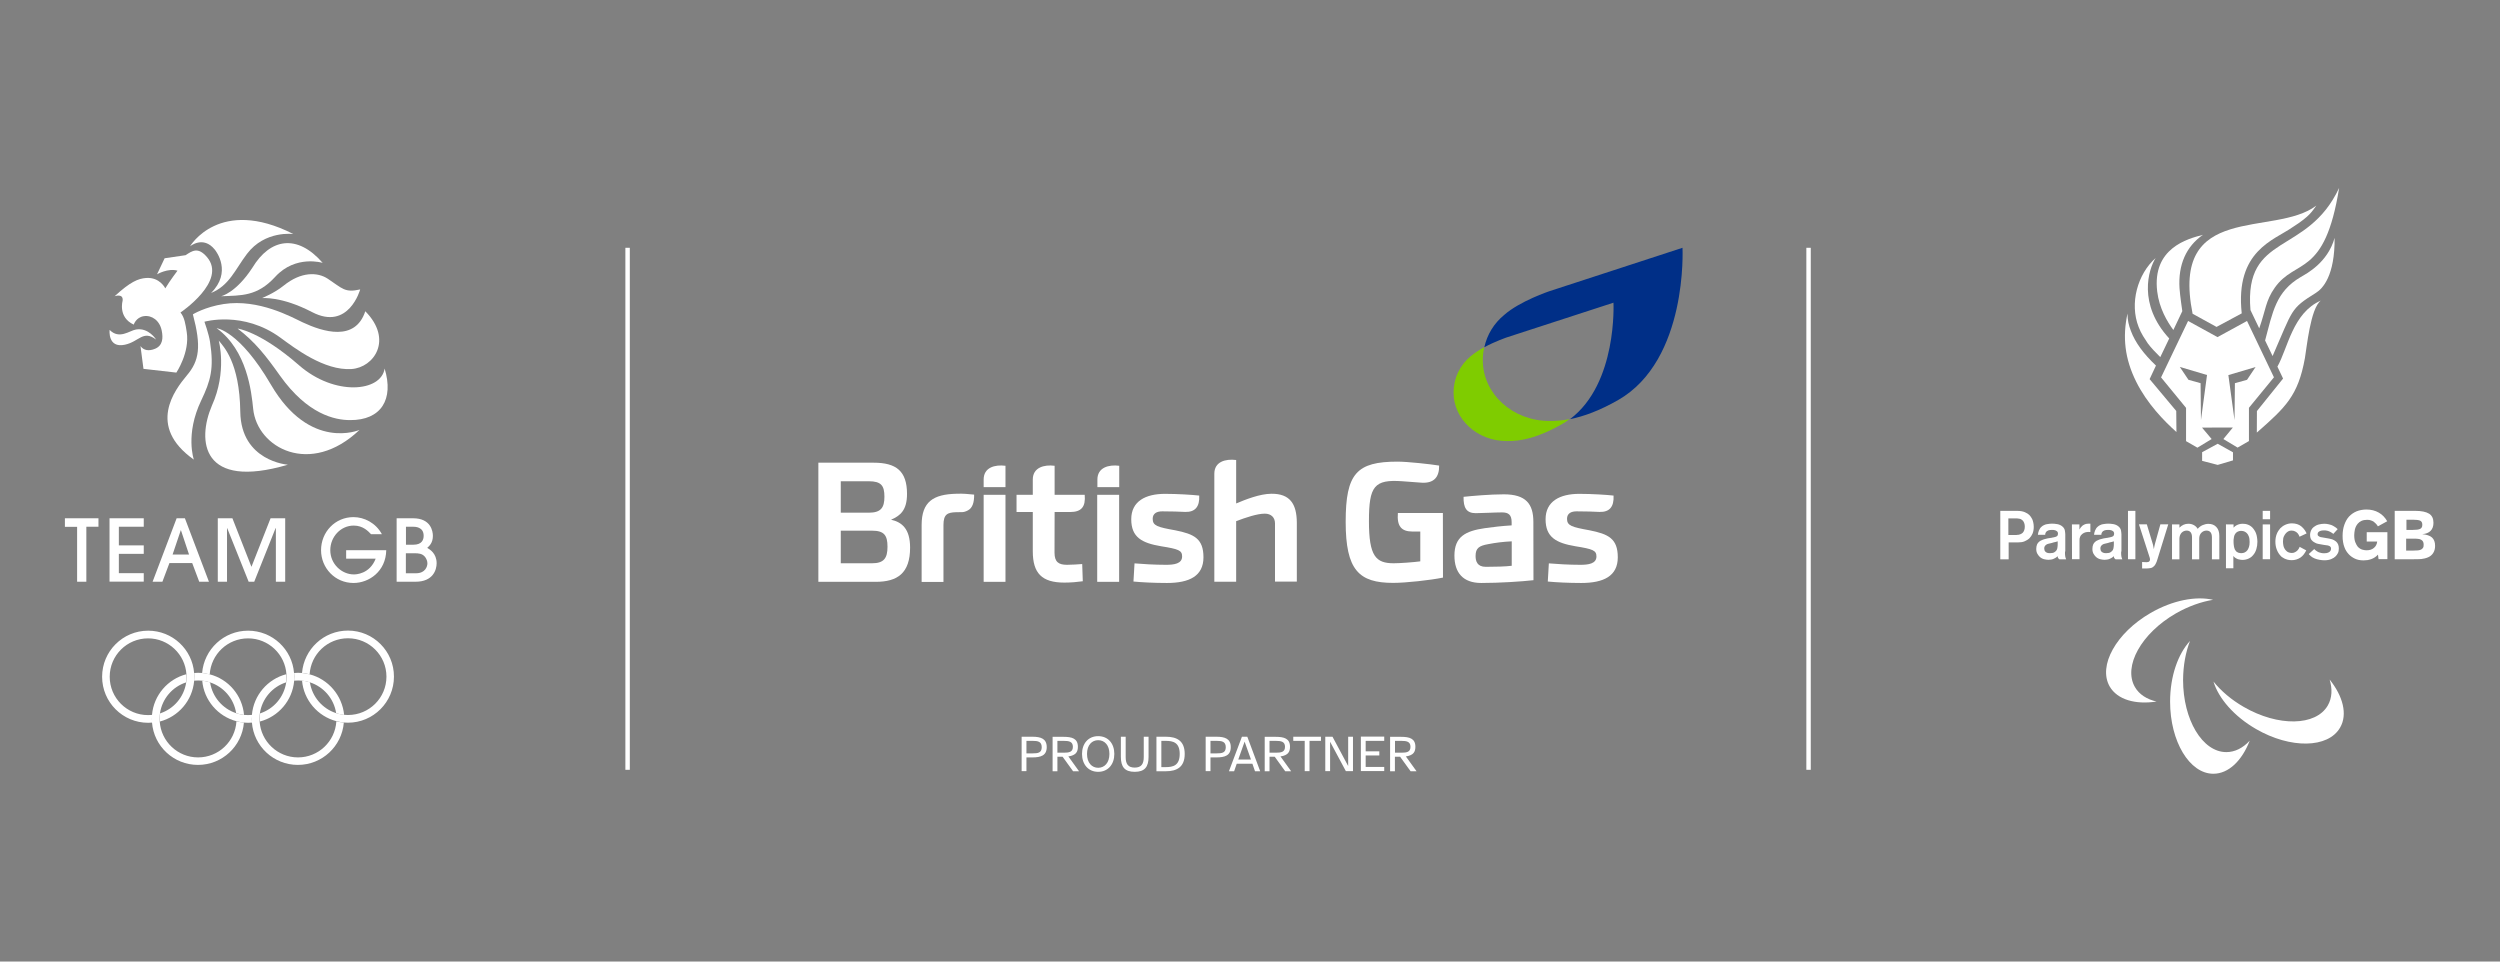 <?xml version="1.0" encoding="utf-8"?>
<!-- Generator: Adobe Illustrator 27.4.0, SVG Export Plug-In . SVG Version: 6.00 Build 0)  -->
<svg version="1.1" id="Layer_1" xmlns="http://www.w3.org/2000/svg" xmlns:xlink="http://www.w3.org/1999/xlink" x="0px" y="0px"
	 viewBox="0 0 2600 1000" style="enable-background:new 0 0 2600 1000;" xml:space="preserve">
<rect x="0" y="0" width="2600" height="1000" fill="#808080" stroke="none"/>
<style type="text/css">
	.st0{fill:#FFFFFF;}
	.st1{fill:#002F87;}
	.st2{fill:#7FCC00;}
</style>
<g>
	<g>
		<path class="st0" d="M2384.1,236.4c19.1-12.1,20.6-17.1,24.9-22.6c-43.7,33.4-152.2-4.9-128.7,112.5c8.4,4.6,20.9,11.4,24.9,13.7
			l26.2-14.1C2324.4,260.7,2364.9,249.9,2384.1,236.4z"/>
		<path class="st0" d="M2241.9,268.3c-18.8,16.6-27.4,47.2-17.7,71.8c1.2,3.1,2.7,6.3,4.6,9.4l4.9,7.6c3.4,4.6,8.3,9.7,13,14.3
			l9.3-19.4C2223.2,316.5,2234.3,280.1,2241.9,268.3z"/>
		<path class="st0" d="M2235.6,394.3l6.6-14.1c-12.7-12-21.5-23.8-26.1-36.1c-2.2-5.9-3.5-11-3.5-18c-5.3,24.3-2.9,46.9,9,70.8
			c11.3,22.8,29.1,41,41.9,52.4l-0.2-21.9L2235.6,394.3z"/>
		<path class="st0" d="M2243.5,303.2c2.1,17.5,10.5,31.5,16.8,40l9.3-19.6c0,0-2.4-16.2-2.9-23.9c-1.5-24.3,6.8-43.3,24.4-55.5
			C2275.1,248.3,2238.1,258.1,2243.5,303.2z"/>
		<path class="st0" d="M2432.7,195.4c-33.1,71.1-99.1,46-92.2,127.1l9.1,19c6.7-18.8,6.6-28.7,16.1-42.2
			C2387.5,268.3,2417.7,289.2,2432.7,195.4z"/>
		<path class="st0" d="M2428,247.4c-7.3,26-29.3,37.2-35.2,40.7c-26.1,15.3-29.2,36.7-37.1,66l7.8,16.2c21.5-49,18.1-48.9,45-65.7
			C2415.7,300.2,2428.3,286.7,2428,247.4z"/>
		<path class="st0" d="M2368.5,381.3l5.9,12.4l-27.2,33.8c-0.1,3.2,0,13-0.1,22.4c30-26.4,42.9-38.2,50-77.4
			c1.8-9.9,5.7-52,16.6-59.9C2384.4,325.3,2379.4,362,2368.5,381.3z"/>
		<g>
			<path class="st0" d="M2080.1,531.3h17.8c3.2,0,5.9,0.5,8,1.4s3.6,1.9,4.6,2.9c0.5,0.5,1,1.1,1.5,1.8c0.5,0.7,1,1.5,1.5,2.5
				c0.5,1,0.8,2.2,1.1,3.5c0.3,1.3,0.5,2.8,0.5,4.5c0,2.6-0.4,4.9-1.2,6.9c-0.8,1.9-1.9,3.6-3.2,4.9c-1.3,1.3-3,2.3-5,3.2
				s-4.4,1.2-7,1.2h-9.7v17.6h-8.7V531.3z M2097.4,556.3c1.5,0,2.8-0.2,3.8-0.7c1-0.5,1.9-0.9,2.4-1.5c0.5-0.5,1.1-1.4,1.5-2.4
				s0.7-2.3,0.7-3.9c0-1.5-0.2-2.7-0.6-3.8c-0.4-1.1-0.9-1.9-1.5-2.6c-1.1-1.1-2.2-1.7-3.4-1.9c-1.2-0.2-2.2-0.4-2.8-0.4h-8.8v17.3
				H2097.4z"/>
			<path class="st0" d="M2147.6,573.3c0,1.1,0,2,0,2.9c0,0.8,0.1,1.5,0.2,2.2s0.2,1.2,0.4,1.7c0.2,0.5,0.4,1.1,0.6,1.6h-7
				c-0.7-0.5-1.2-1-1.5-1.6c-0.2-0.4-0.3-0.8-0.3-1.1s0-0.5,0-0.6c-0.8,0.8-1.7,1.5-2.5,1.9c-0.8,0.5-1.7,0.8-2.5,1.2
				c-0.8,0.2-1.6,0.5-2.4,0.5c-0.8,0.1-1.5,0.2-2.2,0.2c-1.3,0-2.8-0.2-4.5-0.6c-1.6-0.4-3.2-1.2-4.6-2.5c-0.9-0.9-1.8-2-2.5-3.3
				s-1.1-2.9-1.1-4.9c0-1.8,0.3-3.3,0.8-4.6c0.5-1.2,1.3-2.2,2.2-2.9c0.7-0.6,1.5-1.2,2.5-1.5c0.9-0.5,1.9-0.8,2.8-1.1
				s1.7-0.5,2.4-0.6s1.1-0.2,1.2-0.3l3.2-0.5c0.2-0.1,0.3-0.1,0.5-0.1c0.1,0,0.2,0,0.4,0c0.2,0,0.4-0.1,0.7-0.2
				c0.3-0.1,0.8-0.2,1.6-0.3c0.7-0.2,1.3-0.3,1.9-0.5c0.6-0.2,1.1-0.5,1.5-0.8s0.6-0.8,0.7-1.2c0.1-0.5,0.2-0.8,0.2-1.2
				c0-0.6-0.1-1.2-0.3-1.6c-0.2-0.5-0.5-0.9-1.2-1.3c-0.7-0.5-1.5-0.8-2.3-0.9c-0.8-0.2-1.6-0.2-2.3-0.2c-1.8,0-3,0.2-3.9,0.5
				c-0.8,0.4-1.3,0.7-1.5,0.8c-0.4,0.3-0.8,0.8-1.2,1.4s-0.6,1.4-0.6,2.4h-7.6c0.1-1.5,0.5-2.9,1.1-4.5c0.6-1.5,1.5-2.9,2.7-3.9
				c0.8-0.8,1.8-1.4,2.8-1.8c1-0.5,2-0.8,3-0.9c1-0.2,2-0.3,2.9-0.4s1.7-0.1,2.4-0.1c0.5,0,1.3,0,2.3,0.1c0.9,0.1,1.9,0.2,3,0.4
				s2.1,0.5,3.1,1c1,0.5,1.9,1.1,2.7,1.9c1.2,1.2,1.9,2.5,2.1,4c0.2,1.4,0.4,2.7,0.4,3.8v17.8H2147.6z M2133.8,564.7
				c-1.2,0.3-2.4,0.5-3.4,0.8c-1,0.2-1.9,0.6-2.6,1.2c-0.5,0.5-1,0.9-1.3,1.5c-0.3,0.5-0.5,1.3-0.5,2.2c0,0.5,0.1,1.2,0.3,1.9
				c0.2,0.7,0.6,1.2,1.3,1.8s1.4,0.8,2.2,1c0.8,0.2,1.5,0.2,2.2,0.2c2,0,3.6-0.3,4.6-1c1.1-0.7,1.9-1.5,2.3-2.2
				c0.5-0.9,0.8-2,0.9-3.2c0.2-1.2,0.2-2.3,0.2-3.4V563c-0.7,0.2-1.4,0.5-2.1,0.6c-0.8,0.2-1.5,0.4-2.2,0.5L2133.8,564.7z"/>
			<path class="st0" d="M2154.8,545.4h7.8v5.3c0.3-0.5,0.8-1.2,1.2-1.9c0.5-0.6,1-1.2,1.6-1.8c1.5-1.2,3-1.9,4.6-2.2
				c1.5-0.2,2.9-0.3,4-0.2v8.7c-3.5-0.4-6.3,0.3-8.4,2c-1.2,0.9-1.9,1.9-2.3,3c-0.5,1.1-0.6,2.2-0.6,3.5v19.8h-7.8L2154.8,545.4
				L2154.8,545.4z"/>
			<path class="st0" d="M2206,573.3c0,1.1,0,2,0,2.9c0,0.8,0.1,1.5,0.2,2.2c0.1,0.6,0.2,1.2,0.4,1.7c0.2,0.5,0.4,1.1,0.6,1.6h-7
				c-0.7-0.5-1.2-1-1.5-1.6c-0.2-0.4-0.3-0.8-0.3-1.1s0-0.5,0-0.6c-0.8,0.8-1.7,1.5-2.5,1.9c-0.8,0.5-1.7,0.8-2.5,1.2
				c-0.8,0.2-1.6,0.5-2.4,0.5c-0.8,0.1-1.5,0.2-2.2,0.2c-1.3,0-2.8-0.2-4.5-0.6c-1.6-0.4-3.2-1.2-4.6-2.5c-0.9-0.9-1.8-2-2.5-3.3
				s-1.1-2.9-1.1-4.9c0-1.8,0.3-3.3,0.8-4.6c0.5-1.2,1.3-2.2,2.2-2.9c0.7-0.6,1.5-1.2,2.5-1.5c0.9-0.5,1.9-0.8,2.8-1.1
				c0.9-0.3,1.7-0.5,2.4-0.6c0.7-0.2,1.1-0.2,1.2-0.3l3.2-0.5c0.2-0.1,0.3-0.1,0.5-0.1c0.1,0,0.2,0,0.4,0s0.4-0.1,0.7-0.2
				c0.3-0.1,0.8-0.2,1.6-0.3c0.7-0.2,1.3-0.3,1.9-0.5c0.6-0.2,1.1-0.5,1.5-0.8c0.4-0.4,0.6-0.8,0.7-1.2c0.1-0.5,0.2-0.8,0.2-1.2
				c0-0.6-0.1-1.2-0.3-1.6c-0.2-0.5-0.5-0.9-1.2-1.3c-0.7-0.5-1.5-0.8-2.3-0.9c-0.8-0.2-1.6-0.2-2.3-0.2c-1.8,0-3,0.2-3.9,0.5
				c-0.8,0.4-1.3,0.7-1.5,0.8c-0.4,0.3-0.8,0.8-1.2,1.4c-0.4,0.6-0.6,1.4-0.6,2.4h-7.6c0.1-1.5,0.5-2.9,1.1-4.5
				c0.6-1.5,1.5-2.9,2.7-3.9c0.8-0.8,1.8-1.4,2.8-1.8c1-0.5,2-0.8,3-0.9c1-0.2,2-0.3,2.9-0.4s1.7-0.1,2.4-0.1c0.5,0,1.3,0,2.3,0.1
				c0.9,0.1,1.9,0.2,3,0.4c1.1,0.2,2.1,0.5,3.1,1c1,0.5,1.9,1.1,2.7,1.9c1.2,1.2,1.9,2.5,2.1,4c0.2,1.4,0.4,2.7,0.4,3.8v17.8H2206z
				 M2192.2,564.7c-1.2,0.3-2.4,0.5-3.4,0.8c-1,0.2-1.9,0.6-2.6,1.2c-0.5,0.5-1,0.9-1.3,1.5c-0.3,0.5-0.5,1.3-0.5,2.2
				c0,0.5,0.1,1.2,0.3,1.9c0.2,0.7,0.6,1.2,1.3,1.8c0.7,0.5,1.4,0.8,2.2,1c0.8,0.2,1.5,0.2,2.2,0.2c2,0,3.6-0.3,4.6-1
				c1.1-0.7,1.9-1.5,2.3-2.2c0.5-0.9,0.8-2,0.9-3.2c0.2-1.2,0.2-2.3,0.2-3.4V563c-0.7,0.2-1.4,0.5-2.1,0.6c-0.8,0.2-1.5,0.4-2.2,0.5
				L2192.2,564.7z"/>
			<path class="st0" d="M2213.1,531.3h7.7v50.3h-7.7V531.3z"/>
			<path class="st0" d="M2232.5,584.7c0.5,0,0.9-0.1,1.4-0.2c0.5-0.1,0.8-0.2,1.2-0.5c0.2-0.2,0.5-0.5,0.6-0.8s0.3-0.8,0.3-1.3
				c0-0.3,0-0.7-0.1-1c-0.1-0.4-0.2-0.6-0.2-0.9l-11.2-34.7h8.2l6.2,20.5c0.1,0.3,0.2,0.8,0.3,1.2c0.2,0.5,0.2,1,0.3,1.5
				s0.2,1,0.3,1.5c0.1,0.5,0.2,0.8,0.2,1.2c0.2-1.2,0.4-2.3,0.6-3.2c0.2-0.9,0.4-1.6,0.5-2.2l5.7-20.5h8.2l-11.2,36.2
				c-0.7,2.2-1.2,3.8-1.9,4.9c-0.5,1.1-1.2,1.9-1.8,2.5c-1.1,1.1-2.2,1.7-3.5,1.9c-1.2,0.2-2.5,0.4-3.7,0.4h-5.1v-6.7L2232.5,584.7
				L2232.5,584.7z"/>
			<path class="st0" d="M2258.9,545.4h7.7v3.4c2.6-2.7,5.7-4.1,9.3-4.1c2.2,0,4,0.5,5.7,1.4c1.7,0.9,3,2.2,4,3.9
				c1.5-1.8,3.3-3.1,5.2-3.9s3.9-1.3,5.9-1.3c3.5,0,6.3,1.1,8.3,3.3c2.1,2.2,3.1,5.3,3.1,9.3v24.3h-7.7v-22.8c0-4.7-1.9-7.1-5.7-7.1
				c-2,0-3.8,0.8-5.3,2.3c-1.5,1.5-2.2,3.6-2.2,6.1v21.5h-7.5v-22.8c0-4.7-1.9-7.1-5.6-7.1c-1,0-1.9,0.2-2.9,0.6
				c-0.9,0.4-1.7,1-2.4,1.7c-0.7,0.8-1.2,1.6-1.6,2.7c-0.4,1.1-0.6,2.2-0.6,3.4v21.5h-7.7V545.4L2258.9,545.4z"/>
			<path class="st0" d="M2315.2,545.4h7.7v3.4c0.3-0.3,0.7-0.7,1.2-1.2c0.5-0.5,1.2-0.9,1.9-1.3c0.8-0.5,1.7-0.8,2.7-1.1
				c1.1-0.3,2.2-0.5,3.6-0.5c0.8,0,1.8,0.1,2.8,0.2c1,0.2,1.9,0.4,2.9,0.8c1,0.4,2,0.9,2.9,1.6c0.9,0.7,1.9,1.5,2.7,2.7
				c0.5,0.6,0.9,1.3,1.5,2.2c0.5,0.8,0.9,1.8,1.3,2.9c0.4,1.1,0.7,2.4,0.9,3.8c0.2,1.4,0.4,2.9,0.4,4.6c0,2.8-0.4,5.3-1.1,7.6
				c-0.7,2.3-1.7,4.3-3.1,5.9c-1.3,1.7-2.9,3-4.9,3.9c-1.9,0.9-4.1,1.4-6.5,1.4c-0.6,0-1.3-0.1-2.1-0.2c-0.8-0.1-1.5-0.3-2.4-0.5
				c-0.8-0.3-1.7-0.7-2.5-1.2c-0.8-0.5-1.7-1.2-2.4-2.2v12.8h-7.7v-45.9H2315.2z M2322.9,563.7c0,0.7,0,1.4,0.1,2.2
				c0.1,0.8,0.2,1.5,0.3,2.3c0.2,0.8,0.3,1.6,0.6,2.3c0.2,0.8,0.6,1.5,1.1,2.1c0.8,1.2,1.9,1.9,2.9,2.2c1.1,0.3,2.1,0.5,3,0.5
				c2.8,0,4.9-1.1,6.5-3.2c0.5-0.8,1.1-1.9,1.5-3.2c0.5-1.3,0.7-3.1,0.7-5.2c0-2.3-0.2-4.2-0.8-5.7c-0.5-1.5-1.2-2.6-2-3.4
				c-0.5-0.6-1.4-1.2-2.3-1.7c-1-0.5-2.2-0.8-3.8-0.8c-1.1,0-1.9,0.2-2.7,0.5c-0.8,0.3-1.4,0.6-1.9,1c-0.8,0.6-1.4,1.4-1.9,2.3
				s-0.8,1.9-0.9,2.8c-0.2,0.9-0.3,1.9-0.4,2.8C2322.9,562.3,2322.9,563.1,2322.9,563.7z"/>
			<path class="st0" d="M2353.2,531.3h7.7v8.7h-7.7V531.3z M2353.2,545.4h7.7v36.2h-7.7V545.4z"/>
			<path class="st0" d="M2391.5,558.2c-0.2-0.7-0.6-1.4-1-2.2c-0.5-0.8-0.9-1.5-1.5-1.9c-0.5-0.5-1.2-1-2.2-1.5
				c-1-0.5-2.2-0.8-3.6-0.8c-1.2,0-2.3,0.2-3.2,0.7c-0.9,0.5-1.8,1.1-2.5,1.9c-0.8,0.8-1.5,1.9-2.2,3.3s-1,3.2-1,5.6
				c0,1.3,0.2,2.6,0.4,3.9s0.6,2.3,1.2,3.3c0.3,0.5,0.6,1.1,1,1.5c0.4,0.5,0.9,1,1.5,1.5c0.6,0.5,1.3,0.8,2.1,1.1
				c0.8,0.2,1.7,0.5,2.8,0.5c1.4,0,2.5-0.2,3.5-0.8c0.9-0.5,1.7-1,2.3-1.6c0.5-0.5,1.1-1.2,1.5-1.9c0.5-0.7,0.8-1.4,1-2.1l6.9,3.7
				c-0.7,1.4-1.5,2.8-2.5,4.1c-1,1.3-2.2,2.5-3.4,3.3c-1.3,0.9-2.8,1.6-4.4,2.1c-1.6,0.5-3.2,0.7-4.9,0.7c-1.5,0-3-0.2-4.2-0.5
				c-1.2-0.3-2.4-0.8-3.3-1.2c-1-0.5-1.8-1-2.5-1.5c-0.7-0.5-1.2-1-1.5-1.4c-1.6-1.7-2.9-3.7-3.9-6.3c-1-2.5-1.5-5.3-1.5-8.4
				c0-2.9,0.5-5.5,1.4-7.9c0.9-2.3,2.2-4.3,3.7-6c1.5-1.5,3.3-2.8,5.4-3.7c2.1-0.9,4.3-1.4,6.7-1.4c2,0,3.8,0.3,5.4,0.8
				c1.6,0.5,3,1.3,4.2,2.2c0.8,0.7,1.6,1.4,2.3,2.2s1.2,1.5,1.7,2.2c0.5,0.7,0.8,1.3,1.1,1.9c0.2,0.5,0.5,0.9,0.5,1.2L2391.5,558.2z
				"/>
			<path class="st0" d="M2406.8,571c0.6,0.7,1.3,1.3,2.2,1.9c0.8,0.6,1.7,1.1,2.6,1.5c0.8,0.3,1.6,0.5,2.5,0.7s1.9,0.3,3,0.3
				c0.5,0,1.4-0.1,2.5-0.2c1.2-0.2,2.2-0.6,3.1-1.3c0.5-0.5,1-0.9,1.2-1.5s0.4-1.1,0.4-1.6c0-1.1-0.2-1.8-0.7-2.2
				c-0.5-0.5-1-0.8-1.6-1c-0.7-0.2-1.4-0.5-2.3-0.5c-0.8-0.2-2-0.3-3.4-0.5l-2.2-0.4c-1.1-0.2-2.2-0.4-3.3-0.6
				c-1.1-0.2-2.2-0.6-3.2-1.2c-1.5-0.7-2.8-1.7-3.7-2.9c-0.9-1.2-1.4-3-1.4-5.3c0-1.1,0.2-2,0.4-2.8c0.2-0.8,0.6-1.6,0.9-2.3
				c0.4-0.7,0.8-1.3,1.2-1.8c0.5-0.5,0.9-0.9,1.3-1.2c1.5-1.2,3.2-2.1,5.1-2.6c1.9-0.5,3.9-0.8,5.9-0.8c1.5,0,3,0.2,4.3,0.5
				c1.3,0.3,2.5,0.6,3.5,1c1.1,0.5,2.2,1.1,3.2,1.8c1.1,0.7,2,1.5,2.9,2.3l-4.6,5c-0.5-0.5-1.2-1.1-2-1.5c-0.8-0.5-1.7-1-2.8-1.4
				c-0.8-0.3-1.5-0.5-2.3-0.6c-0.7-0.2-1.5-0.2-2.4-0.2c-0.5,0-1.2,0-2,0.1c-0.8,0.1-1.6,0.3-2.3,0.6c-1.1,0.5-1.7,0.9-2,1.5
				c-0.3,0.6-0.5,1.2-0.5,1.7c0,0.9,0.2,1.5,0.8,1.9c0.5,0.4,1,0.7,1.5,0.9c0.8,0.3,1.5,0.5,2.2,0.5c0.8,0.1,1.6,0.2,2.8,0.5
				l4.6,0.8c0.8,0.2,2,0.5,3.3,0.8c1.4,0.5,2.6,1.2,3.9,2.2c2,1.7,3,4.1,3,7.3c0,2-0.3,3.6-1,4.9c-0.7,1.3-1.5,2.4-2.3,3.2
				c-1.1,1.1-2.5,2.1-4.5,2.9c-1.9,0.8-4.2,1.3-7.3,1.3c-1.5,0-3.2-0.2-5-0.5c-1.8-0.3-3.5-0.8-5-1.4c-1.7-0.7-3-1.5-4-2.4
				c-1-0.9-1.8-1.6-2.2-2.2L2406.8,571z"/>
			<path class="st0" d="M2473.1,576.8c-2,2.2-4.3,3.7-6.8,4.6c-1.4,0.5-2.8,0.9-4.1,1.1c-1.4,0.2-2.7,0.3-4.1,0.3
				c-3.5,0-6.5-0.6-9-1.8c-2.5-1.2-4.8-2.8-6.6-4.8c-0.8-0.8-1.5-1.9-2.3-3c-0.8-1.2-1.4-2.5-2-4.1s-1.1-3.3-1.4-5.3
				c-0.4-1.9-0.5-4.2-0.5-6.6c0-4.2,0.6-8,1.8-11.4s2.8-6.3,4.9-8.6c2.2-2.3,4.7-4.1,7.8-5.4c3-1.2,6.5-1.9,10.3-1.9
				c4.9,0,9.1,1.1,12.8,3.2c3.7,2.1,6.6,5.1,8.8,9l-9.7,5.3c-0.5-0.9-1.2-1.9-2-2.7c-0.8-0.8-1.5-1.5-2.3-2.1
				c-0.7-0.5-1.5-0.8-2.7-1.3c-1.2-0.5-2.5-0.7-4.2-0.7c-2.3,0-4.2,0.4-5.8,1.1c-1.6,0.7-2.9,1.7-3.9,2.9c-0.8,0.9-1.4,1.9-1.9,2.9
				s-0.8,2-1.1,3.1c-0.2,1-0.4,2-0.5,3.1c-0.1,1-0.2,1.9-0.2,2.8c0,3.2,0.4,5.7,1.2,7.6c0.8,1.9,1.6,3.4,2.5,4.5
				c1.4,1.5,3,2.5,4.6,3c1.7,0.5,3.2,0.7,4.5,0.7c3.2,0,5.8-0.8,7.7-2.5c2-1.6,3.1-3.9,3.4-6.6h-10.9v-9.7h21.5v28h-9.2
				L2473.1,576.8z"/>
			<path class="st0" d="M2490.5,531.3h21.5c6.3,0,11.1,1,14.2,2.9s4.6,5.1,4.6,9.5c0,3.6-1,6.4-3,8.4c-2,2-4.9,3.2-8.7,3.4
				c4.7,0.5,8.1,1.6,10.2,3.5c2.1,1.9,3.2,4.8,3.2,8.7c0,2.8-0.6,5.2-1.9,7.3s-3.1,3.6-5.4,4.6c-2.3,1-4.7,1.5-7.1,1.8
				c-2.4,0.2-5,0.2-7.7,0.2h-19.9L2490.5,531.3L2490.5,531.3z M2502.4,572.6h7.5c1.9,0,3.5-0.1,4.8-0.2s2.5-0.5,3.3-0.9
				c0.9-0.5,1.5-1.1,2-1.9s0.6-1.9,0.6-3.2c0-1.3-0.2-2.4-0.7-3.2c-0.5-0.8-1.1-1.5-2-1.9c-0.8-0.5-2-0.8-3.3-0.9
				c-1.4-0.2-2.9-0.2-4.7-0.2h-7.5V572.6z M2502.7,551.1h6.8c3.3,0,5.8-0.3,7.3-1c1.6-0.7,2.4-2.1,2.4-4.3c0-2.3-0.8-3.7-2.4-4.4
				c-1.6-0.6-4.1-0.9-7.3-0.9h-6.8V551.1z"/>
		</g>
		<g>
			<polygon class="st0" points="2290.2,470.3 2290.2,479.3 2306.4,483.5 2322.3,478.8 2322.3,470.4 2306.4,461.5 			"/>
			<path class="st0" d="M2336.9,333.8l-30.7,16.8l-30.6-16.8l-28.1,58.7l26,31.7v34.6l11.8,6.8l14.8-9l-10-11.9l32.1-0.1l-9.9,12
				l14.8,8.9l11.8-6.8v-34.6l26-31.7L2336.9,333.8z M2289,436.9l-0.4-38.4l-12.6-3.5l-9-13.4l28.3,8.4L2289,436.9z M2336.9,395
				l-12.6,3.5l-0.4,38.4l-6.4-46.8l28.3-8.4L2336.9,395z"/>
		</g>
		<g>
			<path class="st0" d="M2301.6,623.8c-17.8-4.1-42,0.4-65,13.7c-35.8,20.7-54.9,54.9-42.5,76.5c8,13.7,26.8,19,48.7,15.6
				c-10-2.3-18-7.3-22.5-15.1c-12.4-21.5,6.6-55.8,42.5-76.5C2275.9,630.5,2289.3,625.8,2301.6,623.8"/>
			<path class="st0" d="M2302,708.8c5.3,17.5,21.4,36.2,44.3,49.4c35.8,20.7,75,20.1,87.4-1.5c8-13.7,3-32.7-10.9-50
				c3,9.8,2.6,19.2-1.9,27c-12.4,21.5-51.6,22.2-87.4,1.5C2320.6,727.8,2309.8,718.5,2302,708.8"/>
			<path class="st0" d="M2277.6,666.6c-12.4,13.4-20.7,36.6-20.7,63.1c0,41.4,20.2,75,45,75c15.9,0,29.8-13.7,37.8-34.4
				c-7,7.6-15.4,11.9-24.3,11.9c-24.9,0-45-33.6-45-75C2270.5,692.1,2273.1,678.2,2277.6,666.6"/>
		</g>
	</g>
	<g>
		<g>
			<path class="st0" d="M1023,506.6h22.7v-22.2c-11.2-1.4-22.7,1.8-22.7,14.3V506.6z"/>
			<path class="st0" d="M994.5,513.5c-23.9,0.6-36,8.3-36,32.5v59.2h22.7V546c0-11.3,4.3-13,13-13.3c5.5-0.3,7.5,0.8,12.6-2
				c4.6-2.5,6.4-8.1,6.3-16.3C1006.9,513.8,1001.9,513.2,994.5,513.5"/>
			<path class="st0" d="M874.4,533.2v-32.7h29.1c13,0,16.3,4.6,16.3,16.1s-3.7,16.6-16.3,16.6H874.4z M946.5,569.5
				c0-19.6-8.6-26.5-19.8-29c9.5-4.1,16.6-9.8,16.6-26.8c0-23.9-11.3-32.5-34.7-32.5h-57.5v123.9h59.7
				C933.3,605.1,946.5,596.2,946.5,569.5 M874.4,551.9h32.5c12.6,0,16.1,4.8,16.1,16.7c0,12-3.8,17.2-16.1,17.2h-32.5V551.9
				L874.4,551.9z"/>
			<path class="st0" d="M1141.3,506.6h22.7v-22.2c-11-1.4-22.7,1.8-22.7,14.3V506.6z"/>
			<rect x="1141.1" y="514.6" class="st0" width="22.8" height="90.5"/>
			<path class="st0" d="M1322.4,513.5c-12.1,0-27.3,6.1-36.8,10.1v-45.2c-11.2-1.4-22.7,1.8-22.7,14.3v112.3h22.7v-63
				c10.1-3.8,21.9-7.8,29.8-7.8c6.7,0,10.6,4.1,10.6,10.1v60.6h22.7v-61.3C1348.6,524,1341.5,513.4,1322.4,513.5"/>
			<rect x="1023" y="514.6" class="st0" width="22.7" height="90.5"/>
			<path class="st0" d="M1096.8,532.5h16.1c11.8,0,16.3-5.4,15.2-17.9h-31.3v-30.2c-11-1.4-22.7,1.8-22.7,14.3v15.9h-16.9v17.9h16.9
				v40.9c0,22.7,9.4,32.5,32.8,32.5c7.2,0,13.3-0.6,19.2-1.4l-0.6-17.9c-4.3,0.3-10.6,0.8-15.8,0.8c-8.7,0-13-2.9-13-12.6
				L1096.8,532.5L1096.8,532.5z"/>
			<path class="st0" d="M1198.8,539.6c0-5.8,4.4-7.8,10-7.8c9.5,0,18.2,0.3,23.8,0.6c10.1,0.3,15.2-5.2,14.6-17
				c-6.9-0.8-22.7-1.8-35.6-1.8c-20.2,0-35.1,7.7-35.1,26.4c0,18.7,10.9,24.7,31,28.1c18.2,2.9,21.9,4.3,21.9,10.6
				c0,7.7-8.6,8.7-16.7,8.7c-12.1,0-24.8-0.8-32.8-1.5l-1.1,18.9c8.6,0.8,21.2,1.5,34.8,1.5c23.3,0,38-7.2,38-26.7
				s-9.8-24.2-29.4-28.1C1203.8,548.2,1198.8,546.8,1198.8,539.6"/>
			<path class="st0" d="M1500.6,533.5h-46.8c-1.1,13.5,3.4,19.3,15.2,19.3h8.1v31c-6.4,0.9-21.2,2-27.6,2
				c-18.6,0-25.8-7.2-25.8-43.7c0-36.5,5.4-43.7,34.7-41.6l20.1,1.5c13.3,0.8,18.4-6.4,18.2-17.8c-9-1.5-33.1-4.1-43.2-4.1
				c-42.6,0-54,12.3-54,62.6s13.8,63.5,49.4,63.5c13.3,0,38.6-2.8,51.8-5.5L1500.6,533.5L1500.6,533.5z"/>
			<path class="st0" d="M1629.7,539.6c0-5.8,4.4-7.8,10-7.8c9.5,0,18.1,0.3,23.8,0.6c10.3,0.3,15.2-5.2,14.6-17
				c-6.9-0.8-22.7-1.8-35.6-1.8c-20.2,0-35.1,7.7-35.1,26.4c0,18.7,10.9,24.7,31,28.1c18.1,2.9,21.9,4.3,21.9,10.6
				c0,7.7-8.6,8.7-16.7,8.7c-12.1,0-24.8-0.8-32.8-1.5l-1.1,18.9c8.6,0.8,21.2,1.5,34.8,1.5c23.3,0,38-7.2,38-26.7
				s-9.8-24.2-29.4-28.1C1634.9,548.2,1629.7,546.8,1629.7,539.6"/>
			<path class="st0" d="M1594.7,542.8c0-18.7-7.7-28.7-30.7-28.7c-14.4,0-33.3,1.7-41.9,2.6c-0.2,11.3,2.9,17,12.7,17
				c6.6,0,19.6-0.8,27.3-0.8c6.7,0,10,2.5,10,10.1v3.4c-10.1,0.6-19.5,1.7-27.9,2.9c-19.9,2.9-31.6,8.7-31.6,28.5
				c0,17.8,8.9,28.5,27.9,28.5c19,0,42.2-1.5,54.3-2.9L1594.7,542.8L1594.7,542.8z M1572.2,588.4c-5.7,0.8-17.5,1.1-27,1.1
				c-9,0-10.6-6-10.6-11.3c0-8.3,3.8-10.6,13.2-12.3c7.8-1.5,15.5-2.5,24.4-2.9V588.4L1572.2,588.4z"/>
		</g>
		<path class="st1" d="M1749.8,257.7l-138.3,45.1c0,0-30.8,10.3-47.1,24.7c-10.6,8.7-17.8,20.4-20.7,33.6
			c11.7-6.3,23.6-10.3,23.6-10.3l110.7-36c0,0,4.3,84-45.2,121.1c14.4-2.8,31-9,50-19.8C1755.7,374.4,1749.8,257.7,1749.8,257.7
			L1749.8,257.7z"/>
		<path class="st2" d="M1611.3,437.8L1611.3,437.8c-38.2,0-69.2-28.2-69.2-63.2c0-4.6,0.5-9,1.5-13.5c-5.1,2.8-10.1,6-14.1,9.4
			c-11.2,9.2-17.8,22.8-17.8,37.7c0,27.9,24.7,50.5,55.2,50.5l0,0c14.9,0.5,33.7-4,57-17.3c3.1-1.7,5.8-3.5,8.4-5.5
			C1624.9,437.3,1617.9,437.9,1611.3,437.8L1611.3,437.8z"/>
	</g>
	<g>
		<rect x="650.4" y="257.7" class="st0" width="4.6" height="542.9"/>
	</g>
	<g>
		<rect x="1878.6" y="257.7" class="st0" width="4.6" height="542.9"/>
	</g>
	<g>
		<path class="st0" d="M1062.5,766.2h11.2c8.7,0,14.9,2,14.9,10.8s-6.2,10.7-14.9,10.7h-6.2V802h-5V766.2z M1067.5,770.5v13h6.6
			c5.2,0,9.3-0.5,9.3-6.4s-4.1-6.6-9.3-6.6H1067.5z"/>
		<path class="st0" d="M1094.7,802.1v-35.8h11.4c8.7,0,14.9,1.7,14.9,10.3c0,4.9-1.6,8.9-9.9,10.1l11.1,15.4h-6.2l-10.9-15.1h-5.4
			v15.1H1094.7z M1099.7,770.5v12.3h6.7c5.3,0,9.4-0.6,9.4-6.1c0-5.5-4.1-6.2-9.4-6.2H1099.7z"/>
		<path class="st0" d="M1142.1,765.6c10.4,0,16.8,7.7,16.8,18.5c0,10.8-6.5,18.6-16.8,18.6c-10.3,0-16.8-7.8-16.8-18.6
			C1125.3,773.3,1131.8,765.6,1142.1,765.6z M1142.1,798.5c6.5,0,11.7-5.1,11.7-14.4c0-9.2-5.1-14.3-11.7-14.3
			c-6.5,0-11.6,5-11.6,14.3C1130.5,793.4,1135.6,798.5,1142.1,798.5z"/>
		<path class="st0" d="M1165.7,787.1v-20.9h5v21.2c0,7.1,2.5,10.9,9.4,10.9c6.9,0,9.4-3.8,9.4-10.9v-21.2h5v20.9
			c0,10.5-4,15.6-14.4,15.6C1169.7,802.7,1165.7,797.6,1165.7,787.1z"/>
		<path class="st0" d="M1202.7,766.2h9.8c11.4,0,19.6,4.2,19.6,17.9c0,13.7-8.2,18-19.6,18h-9.8V766.2z M1207.8,797.8h4.6
			c7.4,0,14.5-1.5,14.5-13.7c0-12.1-7.1-13.6-14.5-13.6h-4.6V797.8z"/>
		<path class="st0" d="M1253.9,766.2h11.2c8.7,0,14.9,2,14.9,10.8s-6.2,10.7-14.9,10.7h-6.2V802h-5V766.2z M1258.9,770.5v13h6.6
			c5.2,0,9.3-0.5,9.3-6.4s-4.1-6.6-9.3-6.6H1258.9z"/>
		<path class="st0" d="M1291.6,766.2h5.6l13.4,35.9h-5.4l-2.7-7.8h-16.3l-2.7,7.8h-5.4L1291.6,766.2z M1287.8,789.9h13.2l-6.6-18.6
			L1287.8,789.9z"/>
		<path class="st0" d="M1315.3,802.1v-35.8h11.4c8.7,0,14.9,1.7,14.9,10.3c0,4.9-1.6,8.9-9.9,10.1l11.1,15.4h-6.2l-10.9-15.1h-5.4
			v15.1H1315.3z M1320.3,770.5v12.3h6.7c5.3,0,9.4-0.6,9.4-6.1c0-5.5-4.1-6.2-9.4-6.2H1320.3z"/>
		<path class="st0" d="M1344.9,766.2h28.9v4.3h-11.9v31.5h-5v-31.5h-11.9V766.2z"/>
		<path class="st0" d="M1385.8,766.2l16.3,30.5v-30.5h5v35.8h-7.4l-16.4-30.6v30.6h-5v-35.8H1385.8z"/>
		<path class="st0" d="M1439.6,766.2v4.3h-19.3v10.9h14.2v4.3h-14.2v11.9h19.3v4.3h-24.3v-35.8H1439.6z"/>
		<path class="st0" d="M1445.7,802.1v-35.8h11.4c8.7,0,14.9,1.7,14.9,10.3c0,4.9-1.6,8.9-9.9,10.1l11.1,15.4h-6.2l-10.9-15.1h-5.4
			v15.1H1445.7z M1450.8,770.5v12.3h6.7c5.3,0,9.4-0.6,9.4-6.1c0-5.5-4.1-6.2-9.4-6.2H1450.8z"/>
	</g>
	<g>
		<g>
			<g>
				<g>
					<path class="st0" d="M201.6,478c0,0-9.2-26.2,7.6-61.4c9.9-20.7,13.5-33.3,9.2-61.2c-1.2-8-5.8-20.8-5.8-20.8
						s40.5-11.7,79.2,16.7c14.8,10.8,45.3,34.3,73.7,32.5c23.4-1.5,43.6-30.5,14.4-60.1c-10.5,32-44.1,21.4-65.2,11.5
						c-11.2-5.3-45.6-24.6-82.1-19c-19.5,3-32,10.7-32,10.7c8.9,33.6,6.8,48.2-6.5,63.8C182,405.3,152.4,443.2,201.6,478z"/>
					<path class="st0" d="M162.4,353.2c0,0-7.8-12.8-21-10.5c-6.9,1.2-17.3,10.6-27.4,0.4c0,0-2.2,19.3,15.9,15.4
						C144.8,355.3,148.8,342.8,162.4,353.2z"/>
					<path class="st0" d="M193,265.4c7-4.6,12.9-8.9,22.2,1.9c21.5,24.9-27.5,57.7-27.5,57.7c4.2,5.1,5.2,12.1,6.5,20.4
						c3.3,21.2-10.8,42.1-10.8,42.1l-34.2-3.9l-3.1-23.7c3.3,4.6,8.7,5.5,15.2,2.8c8.1-3.4,8.4-11.3,6.9-18.8
						c-2.1-10.6-10.3-16.3-18.6-15.1c-8.3,1.3-10.5,8.8-10.5,8.8c-16.6-7.6-11.6-24.7-11.6-24.7c1.1-8.2-8.3-4.8-8.3-4.8
						c16.4-15.1,24.5-18.4,32.8-19c14.3-1,19.9,10.8,19.9,10.8c4.9-8.2,12.7-18.4,12.7-18.4c-9.9-2.9-21.3,3.8-21.3,3.8l7.9-16.7
						L193,265.4z"/>
					<path class="st0" d="M373.9,447.1c-51.1,48.7-106.5,18.9-110.6-21.9c-1.8-17.8-6.3-60.8-38-83.9c0,0,23.6,2.5,56.5,58.8
						C322.4,469.6,373.9,447.1,373.9,447.1z"/>
					<path class="st0" d="M229.9,308.1c0,0,15.4-3.3,32.6-29.7c18.4-30.4,46.4-35.6,73.1-5c0,0-28-8.7-49.3,14.4
						C267.4,308.5,250.8,307.2,229.9,308.1z"/>
				</g>
				<g>
					<path class="st0" d="M400,383.3c-3.5,24.2-51.8,29.1-89.1-3.5c-40.3-35.2-63.8-38.1-63.8-38.1c18.3,14.1,29.2,28,44.1,49
						c28.6,40.2,57,46.2,72.9,46.2C396.5,437.1,409.8,415.2,400,383.3z"/>
					<path class="st0" d="M299.4,483.3c0,0-48.8-3.5-49.5-55.1c-0.7-51.5-17.5-67.9-22.4-74c0,0,8.9,32.3-7.1,67.6
						C204.7,458.5,209.7,509.7,299.4,483.3z"/>
					<path class="st0" d="M272.6,310c0-0.2,12.2-4.7,22.6-13.1c17.9-14.4,35-14.1,45.7-7c15.3,10.1,17.6,14.8,33.7,11.1
						c0,0-11.9,43.4-50,23.6C292.1,307.7,272.7,310.2,272.6,310z"/>
					<path class="st0" d="M305.1,243.4c0,0-29.6-4.1-48.3,20.7c-12.2,16.1-18.3,32.9-37.3,40.6c0,0,0.1-0.1,0.3-0.2l-0.3,0.2
						c21.8-21.7,5.5-43.2,3.8-45.2c-12-14.8-25.7-3.3-25.7-3.3S228.1,204.2,305.1,243.4z"/>
				</g>
			</g>
			<g>
				<path class="st0" d="M80.2,605v-57.1H67.5V539h34.9v8.8H89.8V605H80.2z"/>
				<path class="st0" d="M113.9,605v-66h35.6v8.8h-25.9v19.4h25.9v8.8h-25.9v20.1h25.9v8.8H113.9z"/>
				<path class="st0" d="M207.2,605l-7.3-19.4h-23.7l-7.3,19.4h-10.2l25-66h8.6l25,66H207.2z M196.6,576.7l-8.4-25.2H188l-8.5,25.2
					H196.6z"/>
				<path class="st0" d="M286.9,605v-55.7h-0.3L264.4,605h-5.8l-22.3-55.7h-0.2V605h-9.6v-66h15.2l19.8,50.5l19.9-50.5h15.2v66
					H286.9z"/>
				<path class="st0" d="M385.9,555.6c-2.8-3-8.3-9-18-9c-13.7,0-24.4,11.8-24.4,25.6c0,14.5,12,25.2,24.5,25.2
					c1.9,0,16.4-0.2,22.7-16.4H360v-8.8h41.7c-0.4,22.1-18,34.1-34,34.1c-19.3,0-33.8-15.6-33.8-34.1c0-19,14.7-34.4,33.7-34.4
					c11.2,0,23.2,6,29.6,17.8H385.9z"/>
				<path class="st0" d="M412.5,539h17.1c18.6,0,20.6,13.6,20.6,18.3c0,7.3-3.7,10.5-5.9,12.5c2.8,1.6,9.8,5.8,9.8,16
					c0,6.8-3.7,19.2-21.9,19.2h-19.7V539z M422.2,566.5h7.8c9,0,10.6-5.4,10.6-9.3c0-9.4-9-9.4-11.1-9.4h-7.3V566.5z M422.2,596.2
					h10.4c9.7,0,11.9-7,11.9-10.3c0-2.4-1-4.7-2.3-6.5c-2.9-3.9-7.4-4-10.8-4h-9.3V596.2z"/>
			</g>
		</g>
		<g>
			<path class="st0" d="M245.9,750.2c-1.3,20.9-18.6,37.5-39.9,37.5c-21.2,0-38.6-16.6-39.9-37.5c0-0.8-0.1-1.6-0.1-2.5
				c0-2,0.2-4,0.4-6c2.3-15.1,12.9-27.4,27.1-32c0.3-1.9,0.4-3.9,0.4-6c0-0.8,0-1.6-0.1-2.5c-19.3,5-33.9,21.8-35.7,42.2
				c-0.1,1.4-0.2,2.8-0.2,4.2c0,1.3,0.1,2.6,0.2,3.8c1.9,24.7,22.6,44.1,47.8,44.1c25.2,0,45.8-19.4,47.8-44.1
				C251.2,751.3,248.5,750.8,245.9,750.2z"/>
			<path class="st0" d="M201.9,700c-1.9-24.7-22.6-44.1-47.8-44.1c-26.5,0-47.9,21.5-47.9,47.9c0,26.5,21.5,47.9,47.9,47.9
				c1.4,0,2.8-0.1,4.1-0.2c-0.1-1.3-0.2-2.5-0.2-3.8c0-1.4,0.1-2.8,0.2-4.2c-1.4,0.1-2.8,0.2-4.2,0.2c-22.1,0-39.9-17.9-39.9-39.9
				c0-22.1,17.9-39.9,39.9-39.9c21.2,0,38.6,16.6,39.9,37.5c0.1,0.8,0.1,1.6,0.1,2.5c0,2-0.2,4-0.4,6c-2.3,15.1-12.9,27.4-27.1,32
				c-0.3,2-0.4,3.9-0.4,6c0,0.8,0,1.6,0.1,2.5c19.3-5,33.9-21.8,35.7-42.2c0.1-1.4,0.2-2.8,0.2-4.2C202.1,702.5,202,701.2,201.9,700
				z"/>
			<path class="st0" d="M262.2,743.5c-1.4,0.1-2.8,0.2-4.2,0.2c-1.4,0-2.8-0.1-4.2-0.2c-2.8-0.3-5.6-0.9-8.2-1.8
				c-14.1-4.6-24.8-16.9-27.1-32c-2.6-0.9-5.4-1.5-8.2-1.8c1.8,20.4,16.4,37.2,35.7,42.2c2.6,0.7,5.2,1.1,7.9,1.4
				c1.4,0.1,2.8,0.2,4.1,0.2c1.4,0,2.8-0.1,4.1-0.2c-0.1-1.3-0.2-2.5-0.2-3.8C262,746.3,262.1,744.9,262.2,743.5z"/>
			<path class="st0" d="M218.1,701.3c-2.6-0.7-5.2-1.1-7.9-1.4c-1.4-0.1-2.7-0.2-4.1-0.2c-1.4,0-2.8,0.1-4.1,0.2
				c0.1,1.3,0.1,2.5,0.1,3.8c0,1.4-0.1,2.8-0.2,4.2c1.4-0.1,2.8-0.2,4.2-0.2c1.4,0,2.8,0.1,4.2,0.2c2.9,0.3,5.6,0.9,8.2,1.8
				c14.1,4.6,24.8,16.9,27.1,32c2.6,0.9,5.4,1.5,8.2,1.8C252,723.1,237.5,706.3,218.1,701.3z"/>
			<path class="st0" d="M305.8,700c-1.9-24.7-22.6-44.1-47.8-44.1c-25.2,0-45.8,19.4-47.8,44.1c2.7,0.2,5.4,0.7,7.9,1.4
				c1.3-20.9,18.6-37.5,39.9-37.5c21.2,0,38.6,16.6,39.9,37.5c0,0.8,0.1,1.6,0.1,2.5c0,2-0.2,4-0.4,6c-2.3,15.1-12.9,27.4-27.1,32
				c-0.3,2-0.4,3.9-0.4,6c0,0.8,0,1.6,0.1,2.5c19.3-5,33.9-21.8,35.7-42.2c0.1-1.4,0.2-2.8,0.2-4.2
				C305.9,702.5,305.9,701.2,305.8,700z"/>
			<path class="st0" d="M349.8,750.2c-1.3,20.9-18.6,37.5-39.9,37.5c-21.2,0-38.6-16.6-39.9-37.5c0-0.8-0.1-1.6-0.1-2.5
				c0-2,0.2-4,0.4-6c2.3-15.1,12.9-27.4,27.1-32c0.3-1.9,0.4-3.9,0.4-6c0-0.8,0-1.6-0.1-2.5c-19.3,5-33.9,21.8-35.7,42.2
				c-0.1,1.4-0.2,2.8-0.2,4.2c0,1.3,0.1,2.6,0.2,3.8c1.9,24.7,22.6,44.1,47.8,44.1c25.2,0,45.8-19.4,47.8-44.1
				C355,751.3,352.4,750.8,349.8,750.2z"/>
			<path class="st0" d="M361.9,655.8c-25.2,0-45.8,19.4-47.8,44.1c2.7,0.2,5.4,0.7,7.9,1.4c1.3-20.9,18.6-37.5,39.9-37.5
				c22.1,0,40,17.9,40,39.9c0,22.1-17.9,39.9-40,39.9c-1.4,0-2.8-0.1-4.2-0.2c-2.8-0.3-5.6-0.9-8.3-1.8c-14.1-4.6-24.8-16.9-27.1-32
				c-2.6-0.9-5.4-1.5-8.2-1.8c1.8,20.4,16.4,37.2,35.7,42.2c2.6,0.7,5.2,1.1,7.9,1.4c1.4,0.1,2.7,0.2,4.1,0.2
				c26.5,0,47.9-21.5,47.9-47.9C409.8,677.3,388.3,655.8,361.9,655.8z"/>
			<path class="st0" d="M322,701.3c-2.6-0.7-5.2-1.1-7.9-1.4c-1.4-0.1-2.7-0.2-4.1-0.2c-1.4,0-2.8,0.1-4.1,0.2
				c0.1,1.3,0.2,2.5,0.2,3.8c0,1.4-0.1,2.8-0.2,4.2c1.4-0.1,2.8-0.2,4.2-0.2c1.4,0,2.8,0.1,4.2,0.2c2.8,0.3,5.6,0.9,8.2,1.8
				c14.1,4.6,24.8,16.9,27.1,32c2.6,0.9,5.4,1.5,8.3,1.8C355.9,723.1,341.3,706.3,322,701.3z"/>
		</g>
	</g>
</g>
</svg>
